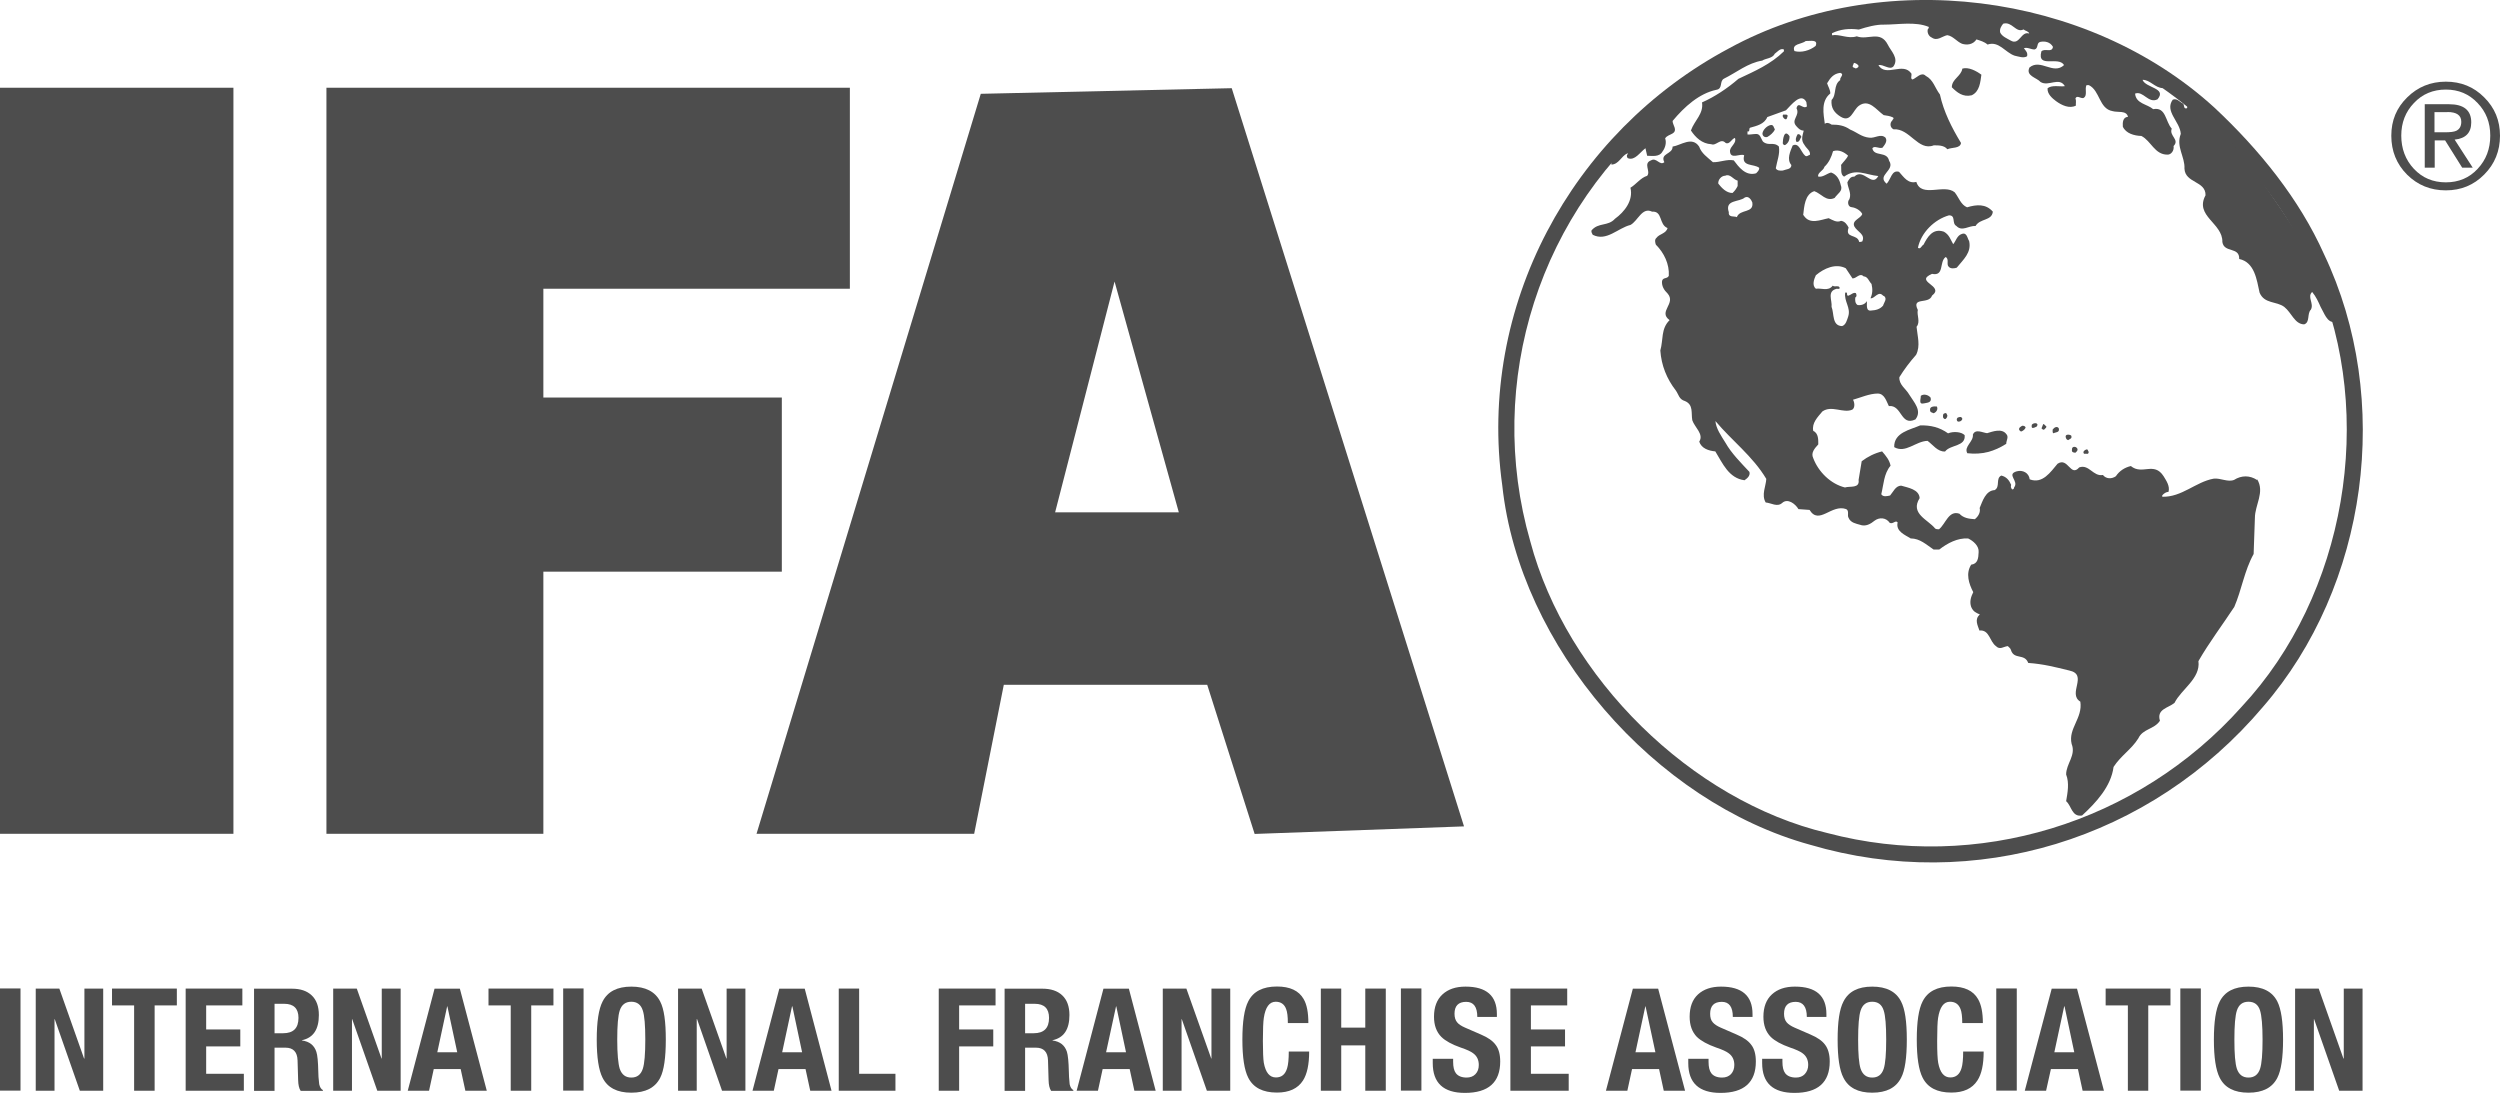 <svg xmlns="http://www.w3.org/2000/svg" id="Layer_1" viewBox="0 0 218.27 95.4"><defs><style>.cls-1{fill-rule:evenodd;}.cls-1,.cls-2{fill:#4d4d4d;}</style></defs><rect class="cls-2" y="86.3" width="1.79" height="8.92"></rect><polygon class="cls-1" points="3.12 86.31 5.18 86.31 7.34 92.42 7.37 92.42 7.37 86.31 9.01 86.31 9.01 95.23 6.97 95.23 4.78 88.98 4.76 88.98 4.76 95.23 3.12 95.23 3.12 86.31"></polygon><polygon class="cls-1" points="9.78 86.31 15.44 86.31 15.44 87.78 13.5 87.78 13.5 95.23 11.71 95.23 11.71 87.78 9.78 87.78 9.78 86.31"></polygon><polygon class="cls-1" points="16.21 86.31 21.16 86.31 21.16 87.78 18 87.78 18 89.88 20.98 89.88 20.98 91.36 18 91.36 18 93.75 21.29 93.75 21.29 95.23 16.21 95.23 16.21 86.31"></polygon><path class="cls-1" d="M23.97,87.64v2.57h.75c.89,0,1.34-.44,1.34-1.34,0-.82-.42-1.23-1.24-1.23h-.85ZM22.18,95.23v-8.91h3.3c.75,0,1.32.19,1.74.59.41.39.62.96.62,1.71,0,1.26-.49,1.99-1.48,2.2v.02c.65.09,1.07.41,1.26.99.1.29.15.87.17,1.74,0,.25.02.61.08,1.09.06.26.16.43.32.51v.07h-1.94c-.14-.21-.21-.52-.22-.94l-.05-1.71c-.02-.75-.38-1.12-1.05-1.12h-.96v3.77h-1.78Z"></path><polygon class="cls-1" points="29.09 86.31 31.15 86.31 33.31 92.42 33.33 92.42 33.33 86.31 34.98 86.31 34.98 95.23 32.94 95.23 30.75 88.98 30.73 88.98 30.73 95.23 29.09 95.23 29.09 86.31"></polygon><path class="cls-1" d="M35.6,95.23l2.34-8.91h2.21l2.35,8.91h-1.87l-.41-1.89h-2.35l-.41,1.89h-1.86ZM39.04,87.86l-.86,4.01h1.74l-.86-4.01h-.02Z"></path><polygon class="cls-1" points="42.65 86.31 48.32 86.31 48.32 87.78 46.38 87.78 46.38 95.23 44.59 95.23 44.59 87.78 42.65 87.78 42.65 86.31"></polygon><rect class="cls-2" x="49.17" y="86.3" width="1.78" height="8.92"></rect><path class="cls-1" d="M52.1,90.77c0-1.56.17-2.67.51-3.33.44-.87,1.28-1.3,2.51-1.3s2.08.43,2.52,1.3c.34.65.49,1.76.49,3.33s-.16,2.69-.49,3.33c-.44.87-1.28,1.3-2.52,1.3s-2.07-.43-2.51-1.3c-.34-.67-.51-1.77-.51-3.33M53.89,90.77c0,1.25.08,2.1.22,2.55.18.51.51.76,1.01.76s.83-.25,1-.76c.15-.45.22-1.3.22-2.55s-.07-2.1-.22-2.55c-.16-.51-.5-.76-1-.76s-.84.25-1.01.76c-.15.45-.22,1.3-.22,2.55"></path><polygon class="cls-1" points="59.2 86.31 61.26 86.31 63.42 92.42 63.44 92.42 63.44 86.31 65.08 86.31 65.08 95.23 63.04 95.23 60.86 88.98 60.83 88.98 60.83 95.23 59.2 95.23 59.2 86.31"></polygon><path class="cls-1" d="M65.7,95.23l2.34-8.91h2.22l2.34,8.91h-1.86l-.41-1.89h-2.36l-.41,1.89h-1.86ZM69.15,87.86l-.86,4.01h1.74l-.85-4.01h-.02Z"></path><polygon class="cls-1" points="78.18 95.23 73.23 95.23 73.23 86.31 75.01 86.31 75.01 93.75 78.18 93.75 78.18 95.23"></polygon><polygon class="cls-1" points="81.96 95.23 81.96 86.31 86.92 86.31 86.92 87.78 83.74 87.78 83.74 89.88 86.72 89.88 86.72 91.36 83.74 91.36 83.74 95.23 81.96 95.23"></polygon><path class="cls-1" d="M89.5,87.64v2.57h.75c.89,0,1.34-.44,1.34-1.34,0-.82-.42-1.23-1.25-1.23h-.84ZM87.71,95.23v-8.91h3.3c.74,0,1.32.19,1.74.59.41.39.62.96.62,1.71,0,1.26-.49,1.99-1.48,2.2v.02c.65.09,1.07.41,1.26.99.09.29.15.87.17,1.74,0,.25.02.61.07,1.09.06.26.16.43.32.51v.07h-1.94c-.14-.21-.21-.52-.22-.94l-.05-1.71c-.02-.75-.38-1.12-1.05-1.12h-.95v3.77h-1.79Z"></path><path class="cls-1" d="M94,95.23l2.34-8.91h2.22l2.34,8.91h-1.86l-.41-1.89h-2.36l-.41,1.89h-1.86ZM97.44,87.86l-.87,4.01h1.74l-.85-4.01h-.02Z"></path><polygon class="cls-1" points="101.52 86.31 103.58 86.31 105.75 92.42 105.77 92.42 105.77 86.31 107.41 86.31 107.41 95.23 105.37 95.23 103.18 88.98 103.16 88.98 103.16 95.23 101.52 95.23 101.52 86.31"></polygon><path class="cls-1" d="M114.23,89.32h-1.79c0-.57-.05-.97-.15-1.22-.15-.42-.46-.64-.91-.64-.55,0-.9.47-1.04,1.42-.05.33-.08,1-.08,2.01,0,.94.03,1.57.08,1.9.16.86.51,1.28,1.06,1.28.5,0,.82-.27.98-.82.09-.3.14-.78.14-1.44h1.78c0,1.12-.18,1.97-.54,2.53-.45.7-1.21,1.05-2.27,1.05-1.24,0-2.07-.43-2.51-1.3-.34-.67-.51-1.77-.51-3.33s.17-2.67.51-3.33c.44-.87,1.27-1.3,2.51-1.3,1.13,0,1.91.36,2.33,1.1.28.48.41,1.17.41,2.09"></path><polygon class="cls-1" points="115.32 95.23 115.32 86.31 117.1 86.31 117.1 89.72 119.2 89.72 119.2 86.31 120.99 86.31 120.99 95.23 119.2 95.23 119.2 91.27 117.1 91.27 117.1 95.23 115.32 95.23"></polygon><rect class="cls-2" x="122.31" y="86.3" width="1.79" height="8.92"></rect><path class="cls-1" d="M125.08,92.44h1.79v.26c0,.46.08.79.24,1,.19.25.51.38.94.38.32,0,.58-.1.77-.3.2-.21.29-.47.29-.8,0-.44-.16-.78-.49-1.02-.19-.15-.55-.32-1.09-.5-.77-.27-1.33-.58-1.68-.92-.44-.44-.65-1.03-.65-1.77,0-.85.25-1.5.74-1.95.49-.45,1.15-.68,2.01-.68,1.83,0,2.74.8,2.74,2.4v.25h-1.71c0-.88-.32-1.32-.97-1.32-.68,0-1.02.35-1.02,1.04,0,.32.08.58.24.76.13.16.36.31.68.45l1.38.6c.61.26,1.03.55,1.28.89.28.35.41.85.41,1.47,0,1.82-1.03,2.74-3.08,2.74-1.88,0-2.81-.87-2.81-2.6v-.36Z"></path><polygon class="cls-1" points="131.87 86.31 136.83 86.31 136.83 87.78 133.66 87.78 133.66 89.88 136.64 89.88 136.64 91.36 133.66 91.36 133.66 93.75 136.96 93.75 136.96 95.23 131.87 95.23 131.87 86.31"></polygon><path class="cls-1" d="M140.21,95.23l2.35-8.91h2.21l2.35,8.91h-1.86l-.41-1.89h-2.36l-.41,1.89h-1.87ZM143.65,87.86l-.86,4.01h1.74l-.86-4.01h-.02Z"></path><path class="cls-1" d="M147.38,92.44h1.79v.26c0,.46.08.79.24,1,.19.25.51.38.94.38.33,0,.58-.1.78-.3.19-.21.29-.47.29-.8,0-.44-.16-.78-.49-1.02-.19-.15-.55-.32-1.09-.5-.76-.27-1.32-.58-1.68-.92-.43-.44-.64-1.03-.64-1.77,0-.85.24-1.5.73-1.95.49-.45,1.16-.68,2.01-.68,1.83,0,2.75.8,2.75,2.4v.25h-1.72c0-.88-.32-1.32-.96-1.32-.68,0-1.02.35-1.02,1.04,0,.32.07.58.24.76.14.16.36.31.68.45l1.38.6c.61.26,1.03.55,1.28.89.28.35.41.85.41,1.47,0,1.82-1.03,2.74-3.08,2.74-1.88,0-2.82-.87-2.82-2.6v-.36Z"></path><path class="cls-1" d="M153.83,92.44h1.79v.26c0,.46.08.79.24,1,.19.25.51.38.94.38.32,0,.58-.1.77-.3.19-.21.3-.47.3-.8,0-.44-.16-.78-.49-1.02-.19-.15-.56-.32-1.09-.5-.77-.27-1.33-.58-1.68-.92-.44-.44-.65-1.03-.65-1.77,0-.85.25-1.5.74-1.95.49-.45,1.15-.68,2.01-.68,1.84,0,2.75.8,2.75,2.4v.25h-1.71c0-.88-.33-1.32-.97-1.32-.68,0-1.02.35-1.02,1.04,0,.32.08.58.24.76.14.16.36.31.68.45l1.38.6c.61.26,1.03.55,1.28.89.27.35.41.85.41,1.47,0,1.82-1.03,2.74-3.08,2.74-1.88,0-2.82-.87-2.82-2.6v-.36Z"></path><path class="cls-1" d="M160.44,90.77c0-1.56.16-2.67.51-3.33.44-.87,1.27-1.3,2.51-1.3s2.08.43,2.52,1.3c.34.65.5,1.76.5,3.33s-.16,2.69-.5,3.33c-.44.87-1.28,1.3-2.52,1.3s-2.07-.43-2.51-1.3c-.35-.67-.51-1.77-.51-3.33M162.23,90.77c0,1.25.07,2.1.22,2.55.18.51.51.76,1.01.76s.83-.25,1-.76c.15-.45.22-1.3.22-2.55s-.07-2.1-.22-2.55c-.16-.51-.49-.76-1-.76s-.84.25-1.01.76c-.15.45-.22,1.3-.22,2.55"></path><path class="cls-1" d="M173.11,89.32h-1.79c0-.57-.05-.97-.15-1.22-.16-.42-.46-.64-.92-.64-.55,0-.89.47-1.04,1.42-.05.33-.08,1-.08,2.01,0,.94.03,1.57.09,1.9.16.86.51,1.28,1.06,1.28.49,0,.82-.27.98-.82.09-.3.14-.78.14-1.44h1.79c0,1.12-.18,1.97-.55,2.53-.45.7-1.21,1.05-2.27,1.05-1.24,0-2.07-.43-2.51-1.3-.34-.67-.51-1.77-.51-3.33s.17-2.67.51-3.33c.44-.87,1.27-1.3,2.51-1.3,1.13,0,1.91.36,2.33,1.1.28.48.42,1.17.42,2.09"></path><rect class="cls-2" x="174.29" y="86.3" width="1.79" height="8.92"></rect><path class="cls-1" d="M176.78,95.23l2.35-8.91h2.21l2.35,8.91h-1.86l-.41-1.89h-2.36l-.42,1.89h-1.86ZM180.22,87.86l-.86,4.01h1.74l-.85-4.01h-.03Z"></path><polygon class="cls-1" points="183.84 86.31 189.5 86.31 189.5 87.78 187.56 87.78 187.56 95.23 185.78 95.23 185.78 87.78 183.84 87.78 183.84 86.31"></polygon><rect class="cls-2" x="190.36" y="86.3" width="1.79" height="8.92"></rect><path class="cls-1" d="M193.29,90.77c0-1.56.17-2.67.51-3.33.44-.87,1.27-1.3,2.51-1.3s2.08.43,2.52,1.3c.33.65.5,1.76.5,3.33s-.17,2.69-.5,3.33c-.44.87-1.28,1.3-2.52,1.3s-2.07-.43-2.51-1.3c-.34-.67-.51-1.77-.51-3.33M195.08,90.77c0,1.25.07,2.1.22,2.55.18.51.51.76,1.01.76s.84-.25,1.01-.76c.15-.45.22-1.3.22-2.55s-.08-2.1-.22-2.55c-.16-.51-.5-.76-1.01-.76s-.84.25-1.01.76c-.15.45-.22,1.3-.22,2.55"></path><polygon class="cls-1" points="200.38 86.31 202.44 86.31 204.6 92.42 204.63 92.42 204.63 86.31 206.27 86.31 206.27 95.23 204.23 95.23 202.04 88.98 202.02 88.98 202.02 95.23 200.38 95.23 200.38 86.31"></polygon><path class="cls-1" d="M213.54,16.62c-1.34,0-2.46-.46-3.38-1.37-.92-.92-1.38-2.06-1.38-3.4s.46-2.44,1.39-3.35c.92-.91,2.05-1.37,3.37-1.37s2.44.45,3.35,1.37c.92.91,1.38,2.02,1.38,3.35s-.46,2.47-1.38,3.39c-.91.92-2.02,1.38-3.35,1.38M213.54,7.82c-1.11,0-2.05.39-2.78,1.17-.74.77-1.11,1.72-1.11,2.85s.36,2.11,1.1,2.9c.74.79,1.67,1.18,2.79,1.18s2.05-.39,2.78-1.18c.74-.79,1.1-1.75,1.1-2.9s-.37-2.08-1.11-2.85c-.74-.78-1.65-1.17-2.77-1.17M212.55,14.64h-.85v-5.54h2.13c1.28,0,1.93.53,1.93,1.58,0,.91-.48,1.41-1.45,1.51l1.58,2.45h-.92l-1.49-2.38h-.91v2.38ZM213.69,9.79h-1.14v1.76h.89c.49,0,.82-.04,1.01-.13.29-.14.44-.4.44-.79,0-.57-.41-.85-1.21-.85"></path><path class="cls-2" d="M202.9,22.18c-2.15-4.8-5.63-9.11-9.57-12.79-11.1-10.13-29.13-12.4-42.37-5.17-13.82,7.37-21.97,22.59-19.8,38.16,1.51,14.09,13.32,27.66,26.9,31.38,14.32,4.23,29.69-.42,39.52-12.05,9.15-10.55,11.38-26.82,5.32-39.53ZM195.71,61.71c-9.07,10.17-23.13,14.47-36.17,11.02-11.89-2.82-22.78-13.58-25.93-25.45-4.01-13.91.79-29.08,12.29-38.04,10.83-9.06,28.09-10.46,40.21-3.24,6.77,3.78,13.23,10.89,16.09,18.06,5.29,12.21,2.61,27.91-6.49,37.65Z"></path><path class="cls-2" d="M172.99,6.53c-.09.61-.14,1.47-.85,1.79-.76.18-1.28-.25-1.73-.7,0-.72.81-.95.92-1.63.54-.16,1.22.2,1.67.54"></path><path class="cls-2" d="M190.56,9.02c.2.07.02.54.38.43.09-.18.05-.43.05-.63,2.57,1.56,4.3,4.3,6.21,6.61,2.62,3.78,5.31,7.52,6.6,11.87v.81c-.63.07-.89-.81-1.19-1.31-.2-.45-.4-.9-.74-1.31-.46.43.18,1-.11,1.54-.36.36-.05,1.11-.59,1.29-.83-.02-1.08-1-1.73-1.52-.68-.52-1.74-.25-2.16-1.25-.25-1.13-.43-2.65-1.78-2.94.04-1.09-1.32-.5-1.47-1.48.05-1.65-2.45-2.26-1.47-4.08.03-1.27-1.78-1.04-1.84-2.33.06-1.02-.76-1.92-.32-3.03-.06-1.07-1.44-1.97-.7-2.99.39-.14.59.2.86.32"></path><path class="cls-2" d="M156.08,10.11c-.06.16-.06.4-.27.27-.12-.09-.23-.25-.12-.38.14.04.32-.07.39.11"></path><path class="cls-2" d="M154.96,11.3c-.11.27-.41.52-.66.66-.25.07-.45-.11-.42-.34.06-.3.38-.63.7-.7.27-.05.27.2.38.38"></path><path class="cls-2" d="M158.94,11.08c-.05.32-.16.54-.27.81-.14-.2-.11-.55-.42-.63.22.07.45-.18.69-.18"></path><path class="cls-2" d="M156.24,11.89c.02.32-.11.61-.38.77-.12.04-.21-.09-.21-.16,0-.3.12-1.29.59-.61"></path><path class="cls-2" d="M157.28,11.96c-.14.14-.14.47-.43.43-.13-.22-.02-.45.09-.66.18-.07.29.11.34.23"></path><path class="cls-2" d="M197.05,41.9c-.63-.41-1.35-.41-2,0-.56.22-1.17-.18-1.78-.11-1.58.29-2.78,1.63-4.49,1.58v-.12c.16-.18.32-.29.55-.31.13-.5-.18-.95-.43-1.36-.84-1.31-1.87-.07-2.86-.89-.52.12-.99.41-1.31.89-.36.25-.84.25-1.13-.11-.85.16-1.21-.97-2.07-.66-.76.88-.97-.93-1.89-.32-.61.72-1.31,1.79-2.43,1.36-.07-.57-.61-.84-1.13-.7-.95.27.22.84-.23,1.4,0,.09-.08.23-.19.16-.09-.11-.12-.22-.07-.38-.18-.41-.41-.7-.86-.81-.52.25-.07.98-.58,1.27-.79.04-1.06.97-1.31,1.56.09.37-.11.73-.42.98-.49-.03-.99-.09-1.35-.48-.94-.32-1.19.88-1.78,1.36-.11,0-.25,0-.34-.07-.61-.77-2.21-1.29-1.35-2.65-.05-.77-1.01-.91-1.62-1.09-.49.02-.68.54-.96.86-.22.05-.61.16-.77-.11.21-.86.22-1.79.81-2.49-.09-.48-.4-.86-.74-1.25-.65.16-1.24.45-1.78.86l-.27,1.63c.11.77-.76.52-1.19.66-1.24-.3-2.32-1.36-2.77-2.56-.23-.47.13-.86.44-1.2,0-.38.03-.97-.44-1.18-.14-.68.38-1.2.8-1.7.82-.57,1.83.2,2.62-.16.27-.2.16-.7.05-.86.65-.18,1.44-.54,2.16-.54.59,0,.76.68.97,1.09,1.17-.11,1.01,1.79,2.32,1.17.61-.77-.14-1.51-.54-2.17-.28-.5-.91-.86-.86-1.52.42-.68.92-1.34,1.46-1.95.4-.79.11-1.65.04-2.45.36-.43,0-1.02.11-1.47-.58-1.18.97-.45,1.24-1.25,1.15-.88-1.62-1.2,0-1.9,1.1.23.61-1.06,1.19-1.47.34.18.03.66.28.86.16.18.49.14.69.07.56-.7,1.31-1.31,1.08-2.33-.16-.22-.18-.79-.65-.61-.41.14-.49.59-.74.89-.25-.43-.34-.82-.81-1.09-.99-.34-1.44.48-1.78,1.13-.18.09-.27.45-.49.27.27-1.32,1.44-2.47,2.71-2.83.63,0,.22.7.65.93.49.52,1.08-.04,1.67,0,.4-.68,1.42-.43,1.51-1.25-.61-.7-1.42-.63-2.25-.38-.55-.23-.72-.86-1.08-1.31-.92-.77-2.91.52-3.35-.91-.72.18-1.08-.4-1.51-.88-.65-.19-.7.65-1.08,1.04-.92-.75.79-1.15.21-2.01-.18-.86-1.33-.32-1.46-1.09.2-.25.54.05.88-.04.15-.2.48-.55.27-.88-.43-.39-.9.07-1.42,0-.68-.07-1.06-.46-1.67-.71-.52-.36-1.01-.43-1.62-.43-.18-.13-.41-.22-.59-.07-.11-.86-.36-1.97.48-2.65,0-.34-.19-.59-.28-.89.28-.47.56-.84,1.15-.91.41.14-.09.41,0,.63-.63.43-.29,1.27-.76,1.74-.07.7.25,1.13.81,1.47.88.52,1.04-.57,1.58-.97.88-.63,1.51.36,2.16.82.34.06.5.06.81.2.14.11-.05.18-.06.27-.23.21-.21.61.11.77,1.42-.11,2.14,1.93,3.51,1.4.38,0,.9-.02,1.19.34.39-.18,1.13-.05,1.19-.55-.81-1.34-1.51-2.72-1.84-4.23-.45-.59-.56-1.27-1.24-1.63-.38-.38-.81.2-1.15.32-.2-.05-.07-.32-.09-.5-.72-1.09-2.23.34-2.89-.75.43-.11.97.46,1.31.11.51-.72-.23-1.35-.49-1.9-.66-1.29-1.74-.36-2.71-.73-.76.25-1.51-.22-2.16-.09v-.18c.74-.36,1.51-.43,2.34-.32.7-.23,1.53-.45,2.2-.43,1.27,0,2.73-.29,3.91.2,0,.07,0,.14-.08.18-.09.27.05.63.34.75.48.34.9-.12,1.35-.21.5.07.84.57,1.29.75.45.14.97.07,1.26-.38.34.11.68.2.97.45.99-.34,1.55.7,2.36.97.34.07.79.25,1.09.05.08-.32-.12-.48-.28-.7.32-.11.61.11.93.11.36-.09.15-.57.49-.66.41-.09.88,0,1.12.43-.09.55-.68.09-1.01.39-.41,1.54,1.48.38,1.98,1.2-.95.89-2.05-.59-3.02.21-.36.74.63.88.97,1.27.7.43,1.62-.48,2.12.36-.43.07-1.1-.13-1.51.18-.05.5.42.89.74,1.13.49.36,1.17.68,1.73.39-.02-.2.05-.43-.04-.61.11-.34.45,0,.69-.05.41-.21.09-.79.28-1.13h.2c.99.48.88,2.06,2.07,2.27.45.14,1.22-.09,1.35.5-.45.02-.48.5-.45.86.27.59.99.79,1.62.81.85.43,1.15,1.63,2.27,1.63.32.02.61-.36.54-.75.56-.57-.41-.88-.16-1.52-.56-.61-.49-1.92-1.62-1.7-.52-.45-1.51-.47-1.58-1.36.72-.27,1.15.9,1.96.5.84-1-1.04-.98-1.31-1.7.65-.02,1.1.72,1.78.72.07-.16.25-.27.12-.45-1.46-1.59-3.58-2.13-5.41-3.15-2.68-1.02-5.21-2.38-8.11-2.83-4.57-1.09-9.69-.45-14.33.07-4.38.88-8.42,2.76-12.32,4.89-.29.4-.78.52-1.19.81-2.3,1.84-4.57,3.92-6.53,6.14-.13.39-.47.77-.38,1.2.65-.02.85-.74,1.39-.98l.07.05-.07.04c-.09.12-.02.32.07.34.59.21,1.01-.5,1.51-.88l.15.66c.43,0,1.08.14,1.35-.39.22-.29.36-.75.22-1.13.16-.25.43-.29.65-.43.47-.29,0-.72,0-1.09,1.04-1.25,2.32-2.4,3.82-2.72.59-.09.25-.74.66-.97,1.1-.54,2.09-1.38,3.35-1.58.27-.2.9-.18,1.08-.59.25-.18.49-.52.81-.38v.16c-1.15,1.13-2.57,1.74-3.97,2.4-.97.84-2.09,1.58-3.18,2.06.15,1-.65,1.56-.97,2.45.4.61.97,1.16,1.78,1.2.42.18.81-.57,1.24-.12.34.2.52-.34.82-.43.18.43-.36.7-.43,1.09-.02.88.92.22,1.24.43-.27,1.02.84.72,1.31,1.09.02.2-.13.34-.27.48-.92.27-1.53-.57-1.95-1.13-.61-.12-1.2.18-1.82.16-.48-.43-1-.77-1.2-1.36-.62-.93-1.6-.11-2.32,0,.02.68-1.12.57-.72,1.36-.4.34-.69-.45-1.16-.16-.72.27,0,.95-.34,1.35-.56.16-.99.77-1.46,1.04.27,1.11-.52,2.11-1.35,2.71-.61.68-1.45.3-2.05,1.02-.04.16.07.29.11.38,1.2.61,2.19-.59,3.29-.86.65-.34,1.01-1.59,1.89-1.16.94-.07.58,1.13,1.35,1.43-.13.5-.72.5-.97.86-.18.14-.11.43-.05.59.72.72,1.19,1.7,1.13,2.72-.14.29-.5.11-.59.45-.05.43.18.81.48,1.09.78.89-.86,1.58.18,2.33-.77.75-.54,1.7-.81,2.65.09,1.31.56,2.47,1.35,3.49.27.38.27.77.81.93.74.32.52,1.02.63,1.67.2.61,1.03,1.22.61,1.86.18.61.84.81,1.4.86.64,1.04,1.17,2.34,2.55,2.52.23-.16.52-.39.43-.73-.72-.77-1.58-1.63-2.09-2.54-.38-.61-.83-1.25-.88-1.9,1.42,1.7,3.27,3.08,4.44,5.05-.02.61-.45,1.4-.05,2.06.48.04,1.01.43,1.44.04.48-.43,1.14.07,1.42.54l.97.07c.83,1.36,1.91-.54,3.2-.07.29.16.06.54.21.77.18.43.67.5.97.59.52.2.95-.07,1.31-.36.41-.3.99-.27,1.31.2.29.14.5-.27.69-.04-.19.79.68,1.11,1.14,1.4.81,0,1.37.55,2,.97h.49c.74-.57,1.6-1.02,2.52-.97.45.21.97.66.92,1.2-.02.5-.06,1.02-.65,1.09-.49.77-.21,1.65.18,2.4-.2.41-.34.82-.18,1.29.18.41.4.5.76.66-.49.41-.2.93-.04,1.4.88-.09.88.95,1.44,1.36.36.36.65.04,1.04,0,.09.11.25.2.27.34.27.88,1.19.27,1.51,1.13,1.31.09,2.35.36,3.58.66,1.69.36-.18,2.02.97,2.72.22,1.45-1.08,2.35-.76,3.69.4,1-.48,1.72-.48,2.67.29.75.13,1.56,0,2.33.48.41.49,1.4,1.39,1.25,1.24-1.14,2.53-2.54,2.75-4.24.65-1,1.55-1.52,2.16-2.49.4-.86,1.37-.77,1.89-1.54-.31-1.02.72-1.11,1.27-1.56.6-1.2,2.29-2.13,2.09-3.65.94-1.63,2.09-3.15,3.13-4.73.65-1.5.88-3.17,1.69-4.62l.11-3.15c0-1.13.88-2.26.2-3.37ZM161.87,5.49c.13.02.27.09.38.22.06.18-.11.21-.22.27-.09-.07-.32-.07-.27-.23l.11-.27ZM174.89,2.07c.79-.23,1.11.84,1.78.5.16.14.43.14.5.36-.72-.25-.84,1.07-1.62.61-.31-.18-.77-.36-.92-.71-.06-.31.09-.54.27-.77ZM150.02,16.04c-.04-.34.27-.7.61-.7.43-.2.69.34,1.08.43v.47c-.11.23-.25.43-.45.61-.54,0-.95-.45-1.24-.82ZM151.64,18.96c-.18-.12-.76.07-.7-.43-.38-1.13.92-.86,1.4-1.29.33-.16.56.2.65.43.16.98-1.08.55-1.35,1.29ZM164.46,25.82c.36.25.02.59-.05.86-.27.32-.65.41-1.03.43-.52.09-.35-.57-.39-.82-.15.27-.47.39-.81.34-.22-.15-.22-.4-.2-.66.16-.07.11-.29.05-.38-.22-.09-.43.16-.66.23-.22,0,.02-.36-.27-.27-.11.77.5,1.31.27,2.06-.11.32-.2.75-.54.86-.9-.02-.68-1.09-.92-1.68.07-.57-.43-1.36.45-1.58.09,0,.2.04.26-.04,0-.32-.45-.07-.61-.23-.38.53-1.04.18-1.47.27-.36-.3-.16-.84,0-1.18.72-.61,1.74-1.06,2.61-.61l.59.89c.36,0,.63-.52.97-.18.36,0,.47.45.69.66.11.48.09.84-.09,1.25.36.07.69-.73,1.12-.2ZM157.66,3.58c.36.02,1.11-.18.86.43-.52.41-1.25.61-1.85.45-.27-.66.65-.59.99-.88ZM156.51,12.71c-.2.5-.54,1.2-.11,1.7,0,.39-.47.36-.75.48-.22.02-.51.02-.61-.2.11-.63.38-1.25.27-1.9-.47-.45-.9,0-1.39-.43-.18-.25-.23-.72-.65-.66-.22,0-.52.07-.7.04v-.27c.25.07.09-.25.23-.32.56-.16,1.24-.3,1.5-.93l1.63-.59c.45-.45,1.32-1.61,1.78-.72l.05.38c-.35.3-.75-.5-.91.16.34.65-.54,1.01,0,1.58.2.22.34.36.63.38-.11.45-.27.82.07,1.25.16.3.54.5.47.86-.14.02-.27.2-.42.07-.36-.3-.52-1.18-1.08-.89ZM157.43,18.8c.09-.79.15-1.84.97-2.11.6.2,1.04.95,1.78.59.25-.38.74-.59.54-1.09-.11-.5-.34-.95-.85-1.13-.38.09-.7.43-1.12.36-.11-.34.47-.52.54-.86.39-.36.61-.86.75-1.36.49-.18.99.09,1.31.39-.11.27-.41.54-.61.81.05.3-.09.86.27,1.02,1.02-.75,1.87-.16,2.98-.05-.56,1.04-1.29-.74-2.09.05-.34-.02-.48.25-.61.5.04.5.38.93.18,1.47-.2.2-.14.68.2.7.36.04.77.29.92.59-.11.4-.94.54-.69,1.09.25.47.99.68.69,1.31-.09.02-.15.06-.27.04-.14-.72-1.27-.27-.92-1.25-.14-.27-.32-.54-.66-.59-.38.18-.74-.07-1.08-.23-.69.13-1.68.61-2.2-.27Z"></path><path class="cls-2" d="M168.56,34.72c.11.45-.29.43-.59.5-.5.12-.25-.41-.27-.66.25-.2.66-.09.86.16"></path><path class="cls-2" d="M169.1,35.49c.13.23-.03.5-.28.59-.14-.07-.31-.07-.31-.27-.05-.34.36-.34.59-.32"></path><path class="cls-2" d="M170.02,36.26c0,.14-.05.23-.16.32-.11.04-.2-.09-.22-.16,0-.16-.02-.32.18-.34.14-.07.14.11.2.18"></path><path class="cls-2" d="M171.33,36.58c-.05.16-.2.25-.38.23-.14-.07-.14-.25-.04-.34.15-.07.36-.14.42.11"></path><path class="cls-2" d="M177.82,37.24c-.14.05-.22.14-.39.12-.08-.07-.04-.18-.04-.27.14-.21.68-.21.43.16"></path><path class="cls-2" d="M178.67,37.24c0,.12-.14.18-.2.27-.12.04-.16-.07-.23-.11l.15-.38c.12.02.19.16.28.22"></path><path class="cls-2" d="M170.09,37.83c.45-.18,1.14-.14,1.44.16.11,1.02-1.24.81-1.71,1.43-.65.04-1.08-.61-1.53-.93-1.04.03-1.92,1.12-2.91.55-.04-1.29,1.42-1.52,2.27-1.9.91-.02,1.69.16,2.44.7"></path><path class="cls-2" d="M176.85,37.28c0,.18-.21.32-.34.38-.09.04-.14-.04-.21-.11-.09-.2.15-.32.27-.38.09,0,.21.02.27.12"></path><path class="cls-2" d="M179.75,37.4c.09.38-.27.32-.47.43-.11-.07-.05-.21-.07-.32.14-.2.4-.34.54-.11"></path><path class="cls-2" d="M175.16,37.89c.25.25,0,.56,0,.86-1.04.66-2.09.97-3.4.82-.32-.59.56-1,.49-1.63.22-.53.85-.16,1.24-.12.47-.14,1.28-.45,1.67.07"></path><path class="cls-2" d="M180.84,38.05c.09.25-.14.27-.28.38-.14-.07-.15-.09-.2-.23-.11-.34.39-.27.48-.16"></path><path class="cls-2" d="M181.37,39.18c.06.16-.06.23-.16.34-.15.02-.36-.05-.31-.23-.05-.34.34-.36.47-.12"></path><path class="cls-2" d="M182.34,39.41c.06.14-.06.27-.2.2-.07,0-.18.05-.22-.04-.08-.16.11-.29.22-.32.14-.07.14.09.2.16"></path><path class="cls-1" d="M102.92,44.73l-5.61-20.15-5.19,20.15h10.8ZM85.06,72.8h-19.01L85.63,8.19l21.91-.49,20.28,64.45-18.28.66-4.14-13.02h-17.76l-2.59,13.02ZM47.44,72.8h-18.94V7.66h45.7v17.55h-26.76v9.5h20.82v15.2h-20.82v22.89ZM20.38,72.8H0V7.66h20.38v65.14Z"></path></svg>